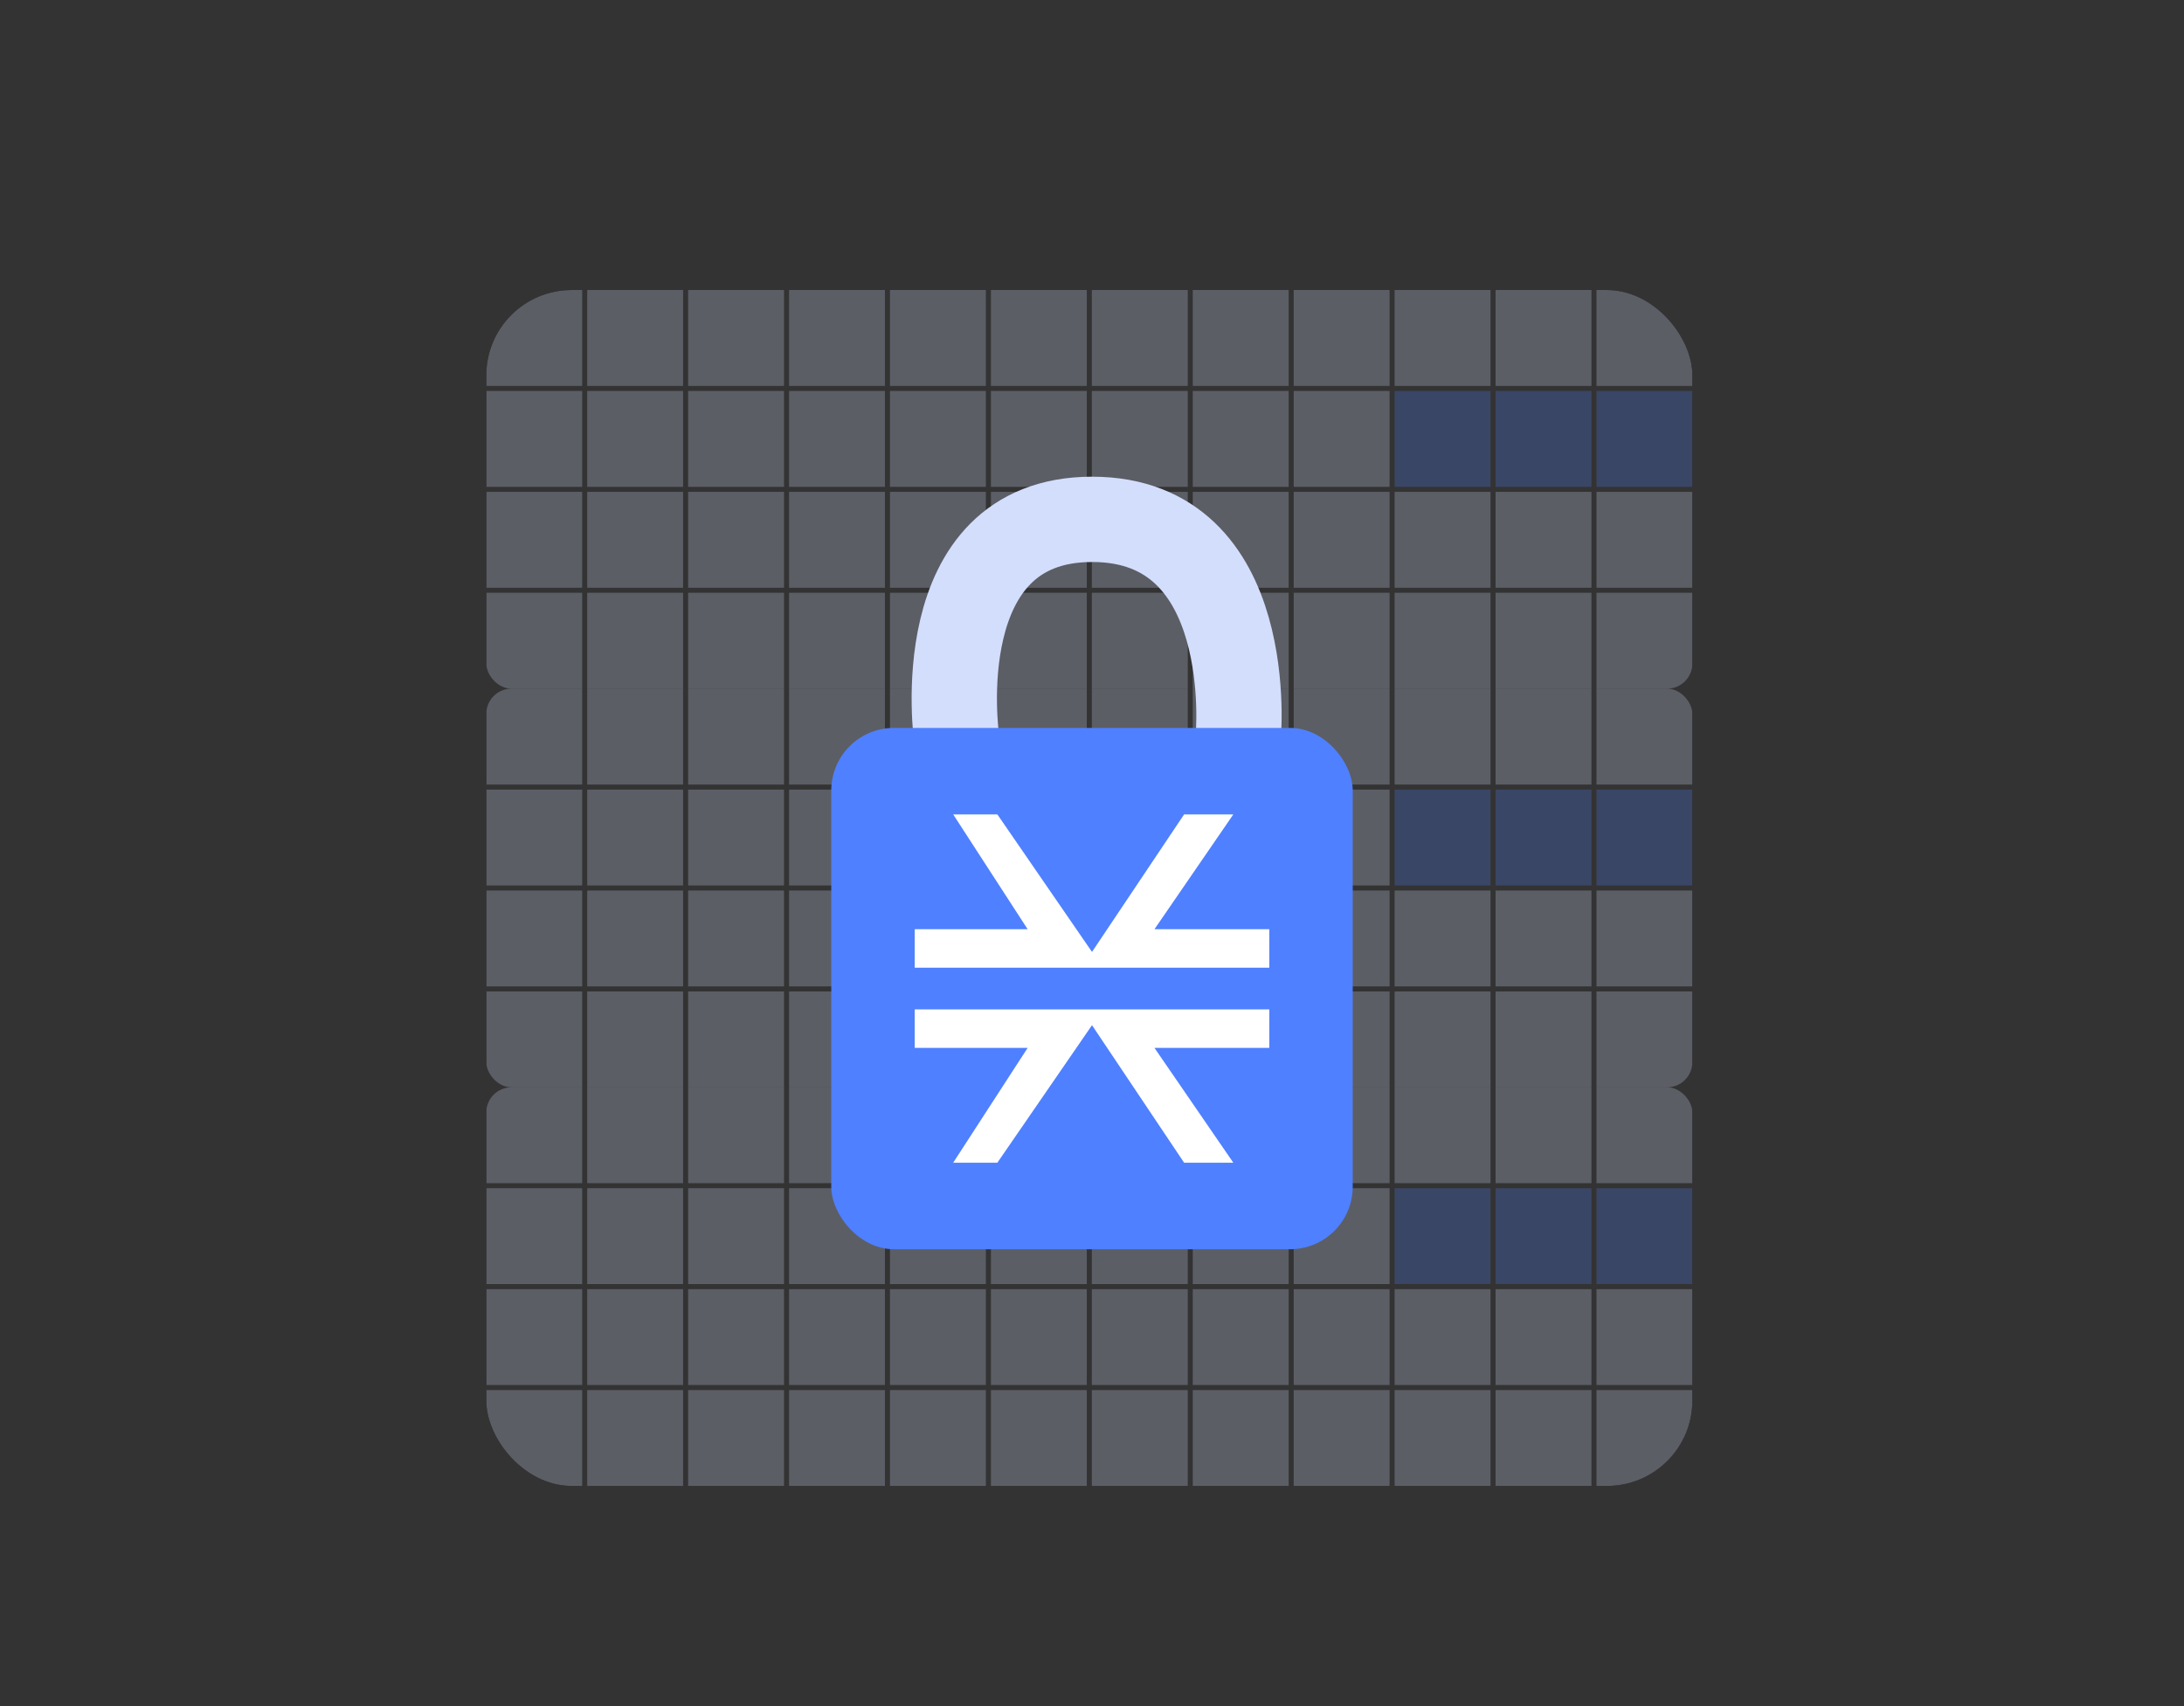 <svg width="256" height="200" viewBox="0 0 256 200" fill="none" xmlns="http://www.w3.org/2000/svg">
<rect x="0" y="0" width="256" height="200" fill="#333333" stroke="none"/>
<g opacity="0.5">
<g clip-path="url(#clip0_110_315)">
<g opacity="0.5">
<g clip-path="url(#clip1_110_315)">
<rect width="11.239" height="11.239" transform="translate(57 34)" fill="#D3DEFC"/>
<rect width="11.239" height="11.239" transform="translate(57 45.83)" fill="#D3DEFC"/>
<rect width="11.239" height="11.239" transform="translate(57 57.661)" fill="#D3DEFC"/>
<rect width="11.239" height="11.239" transform="translate(57 69.491)" fill="#D3DEFC"/>
<rect width="11.239" height="11.239" transform="translate(68.83 34)" fill="#D3DEFC"/>
<rect width="11.239" height="11.239" transform="translate(68.83 45.83)" fill="#D3DEFC"/>
<rect width="11.239" height="11.239" transform="translate(68.83 57.661)" fill="#D3DEFC"/>
<rect width="11.239" height="11.239" transform="translate(68.83 69.491)" fill="#D3DEFC"/>
<rect width="11.239" height="11.239" transform="translate(80.661 34)" fill="#D3DEFC"/>
<rect width="11.239" height="11.239" transform="translate(80.661 45.83)" fill="#D3DEFC"/>
<rect width="11.239" height="11.239" transform="translate(80.661 57.661)" fill="#D3DEFC"/>
<rect width="11.239" height="11.239" transform="translate(80.661 69.491)" fill="#D3DEFC"/>
<rect width="11.239" height="11.239" transform="translate(92.491 34)" fill="#D3DEFC"/>
<rect width="11.239" height="11.239" transform="translate(92.491 45.83)" fill="#D3DEFC"/>
<rect width="11.239" height="11.239" transform="translate(92.491 57.661)" fill="#D3DEFC"/>
<rect width="11.239" height="11.239" transform="translate(92.491 69.491)" fill="#D3DEFC"/>
<rect width="11.239" height="11.239" transform="translate(104.321 34)" fill="#D3DEFC"/>
<rect width="11.239" height="11.239" transform="translate(104.321 45.83)" fill="#D3DEFC"/>
<rect width="11.239" height="11.239" transform="translate(104.321 57.661)" fill="#D3DEFC"/>
<rect width="11.239" height="11.239" transform="translate(104.321 69.491)" fill="#D3DEFC"/>
<rect width="11.239" height="11.239" transform="translate(116.152 34)" fill="#D3DEFC"/>
<rect width="11.239" height="11.239" transform="translate(116.152 45.83)" fill="#D3DEFC"/>
<rect width="11.239" height="11.239" transform="translate(116.152 57.661)" fill="#D3DEFC"/>
<rect width="11.239" height="11.239" transform="translate(116.152 69.491)" fill="#D3DEFC"/>
<rect width="11.239" height="11.239" transform="translate(127.982 34)" fill="#D3DEFC"/>
<rect width="11.239" height="11.239" transform="translate(127.982 45.83)" fill="#D3DEFC"/>
<rect width="11.239" height="11.239" transform="translate(127.982 57.661)" fill="#D3DEFC"/>
<rect width="11.239" height="11.239" transform="translate(127.982 69.491)" fill="#D3DEFC"/>
<rect width="11.239" height="11.239" transform="translate(139.813 34)" fill="#D3DEFC"/>
<rect width="11.239" height="11.239" transform="translate(139.813 45.83)" fill="#D3DEFC"/>
<rect width="11.239" height="11.239" transform="translate(139.813 57.661)" fill="#D3DEFC"/>
<rect width="11.239" height="11.239" transform="translate(139.813 69.491)" fill="#D3DEFC"/>
<rect width="11.239" height="11.239" transform="translate(151.643 34)" fill="#D3DEFC"/>
<rect width="11.239" height="11.239" transform="translate(151.643 45.83)" fill="#D3DEFC"/>
<rect width="11.239" height="11.239" transform="translate(151.643 57.661)" fill="#D3DEFC"/>
<rect width="11.239" height="11.239" transform="translate(151.643 69.491)" fill="#D3DEFC"/>
<rect width="11.239" height="11.239" transform="translate(163.473 34)" fill="#D3DEFC"/>
<rect width="11.239" height="11.239" transform="translate(163.473 45.83)" fill="#4F80FF"/>
<rect width="11.239" height="11.239" transform="translate(163.473 57.661)" fill="#D3DEFC"/>
<rect width="11.239" height="11.239" transform="translate(163.473 69.491)" fill="#D3DEFC"/>
<rect width="11.239" height="11.239" transform="translate(175.304 34)" fill="#D3DEFC"/>
<rect width="11.239" height="11.239" transform="translate(175.304 45.83)" fill="#4F80FF"/>
<rect width="11.239" height="11.239" transform="translate(175.304 57.661)" fill="#D3DEFC"/>
<rect width="11.239" height="11.239" transform="translate(175.304 69.491)" fill="#D3DEFC"/>
<rect width="11.239" height="11.239" transform="translate(187.134 34)" fill="#D3DEFC"/>
<rect width="11.239" height="11.239" transform="translate(187.134 45.83)" fill="#4F80FF"/>
<rect width="11.239" height="11.239" transform="translate(187.134 57.661)" fill="#D3DEFC"/>
<rect width="11.239" height="11.239" transform="translate(187.134 69.491)" fill="#D3DEFC"/>
</g>
</g>
<g opacity="0.5">
<g clip-path="url(#clip2_110_315)">
<rect width="11.239" height="11.239" transform="translate(57 80.73)" fill="#D3DEFC"/>
<rect width="11.239" height="11.239" transform="translate(57 92.56)" fill="#D3DEFC"/>
<rect width="11.239" height="11.239" transform="translate(57 104.391)" fill="#D3DEFC"/>
<rect width="11.239" height="11.239" transform="translate(57 116.221)" fill="#D3DEFC"/>
<rect width="11.239" height="11.239" transform="translate(68.83 80.73)" fill="#D3DEFC"/>
<rect width="11.239" height="11.239" transform="translate(68.83 92.56)" fill="#D3DEFC"/>
<rect width="11.239" height="11.239" transform="translate(68.83 104.391)" fill="#D3DEFC"/>
<rect width="11.239" height="11.239" transform="translate(68.83 116.221)" fill="#D3DEFC"/>
<rect width="11.239" height="11.239" transform="translate(80.661 80.73)" fill="#D3DEFC"/>
<rect width="11.239" height="11.239" transform="translate(80.661 92.56)" fill="#D3DEFC"/>
<rect width="11.239" height="11.239" transform="translate(80.661 104.391)" fill="#D3DEFC"/>
<rect width="11.239" height="11.239" transform="translate(80.661 116.221)" fill="#D3DEFC"/>
<rect width="11.239" height="11.239" transform="translate(92.491 80.73)" fill="#D3DEFC"/>
<rect width="11.239" height="11.239" transform="translate(92.491 92.56)" fill="#D3DEFC"/>
<rect width="11.239" height="11.239" transform="translate(92.491 104.391)" fill="#D3DEFC"/>
<rect width="11.239" height="11.239" transform="translate(92.491 116.221)" fill="#D3DEFC"/>
<rect width="11.239" height="11.239" transform="translate(104.321 80.73)" fill="#D3DEFC"/>
<rect width="11.239" height="11.239" transform="translate(104.321 92.56)" fill="#D3DEFC"/>
<rect width="11.239" height="11.239" transform="translate(104.321 104.391)" fill="#D3DEFC"/>
<rect width="11.239" height="11.239" transform="translate(104.321 116.221)" fill="#D3DEFC"/>
<rect width="11.239" height="11.239" transform="translate(116.152 80.73)" fill="#D3DEFC"/>
<rect width="11.239" height="11.239" transform="translate(116.152 92.56)" fill="#D3DEFC"/>
<rect width="11.239" height="11.239" transform="translate(116.152 104.391)" fill="#D3DEFC"/>
<rect width="11.239" height="11.239" transform="translate(116.152 116.221)" fill="#D3DEFC"/>
<rect width="11.239" height="11.239" transform="translate(127.982 80.73)" fill="#D3DEFC"/>
<rect width="11.239" height="11.239" transform="translate(127.982 92.56)" fill="#D3DEFC"/>
<rect width="11.239" height="11.239" transform="translate(127.982 104.391)" fill="#D3DEFC"/>
<rect width="11.239" height="11.239" transform="translate(127.982 116.221)" fill="#D3DEFC"/>
<rect width="11.239" height="11.239" transform="translate(139.813 80.73)" fill="#D3DEFC"/>
<rect width="11.239" height="11.239" transform="translate(139.813 92.56)" fill="#D3DEFC"/>
<rect width="11.239" height="11.239" transform="translate(139.813 104.391)" fill="#D3DEFC"/>
<rect width="11.239" height="11.239" transform="translate(139.813 116.221)" fill="#D3DEFC"/>
<rect width="11.239" height="11.239" transform="translate(151.643 80.73)" fill="#D3DEFC"/>
<rect width="11.239" height="11.239" transform="translate(151.643 92.56)" fill="#D3DEFC"/>
<rect width="11.239" height="11.239" transform="translate(151.643 104.391)" fill="#D3DEFC"/>
<rect width="11.239" height="11.239" transform="translate(151.643 116.221)" fill="#D3DEFC"/>
<rect width="11.239" height="11.239" transform="translate(163.473 80.73)" fill="#D3DEFC"/>
<rect width="11.239" height="11.239" transform="translate(163.473 92.56)" fill="#4F80FF"/>
<rect width="11.239" height="11.239" transform="translate(163.473 104.391)" fill="#D3DEFC"/>
<rect width="11.239" height="11.239" transform="translate(163.473 116.221)" fill="#D3DEFC"/>
<rect width="11.239" height="11.239" transform="translate(175.304 80.73)" fill="#D3DEFC"/>
<rect width="11.239" height="11.239" transform="translate(175.304 92.56)" fill="#4F80FF"/>
<rect width="11.239" height="11.239" transform="translate(175.304 104.391)" fill="#D3DEFC"/>
<rect width="11.239" height="11.239" transform="translate(175.304 116.221)" fill="#D3DEFC"/>
<rect width="11.239" height="11.239" transform="translate(187.134 80.73)" fill="#D3DEFC"/>
<rect width="11.239" height="11.239" transform="translate(187.134 92.56)" fill="#4F80FF"/>
<rect width="11.239" height="11.239" transform="translate(187.134 104.391)" fill="#D3DEFC"/>
<rect width="11.239" height="11.239" transform="translate(187.134 116.221)" fill="#D3DEFC"/>
</g>
</g>
<g opacity="0.5">
<g clip-path="url(#clip3_110_315)">
<rect width="11.239" height="11.239" transform="translate(57 127.46)" fill="#D3DEFC"/>
<rect width="11.239" height="11.239" transform="translate(57 139.29)" fill="#D3DEFC"/>
<rect width="11.239" height="11.239" transform="translate(57 151.121)" fill="#D3DEFC"/>
<rect width="11.239" height="11.239" transform="translate(57 162.951)" fill="#D3DEFC"/>
<rect width="11.239" height="11.239" transform="translate(68.83 127.46)" fill="#D3DEFC"/>
<rect width="11.239" height="11.239" transform="translate(68.83 139.29)" fill="#D3DEFC"/>
<rect width="11.239" height="11.239" transform="translate(68.83 151.121)" fill="#D3DEFC"/>
<rect width="11.239" height="11.239" transform="translate(68.83 162.951)" fill="#D3DEFC"/>
<rect width="11.239" height="11.239" transform="translate(80.661 127.46)" fill="#D3DEFC"/>
<rect width="11.239" height="11.239" transform="translate(80.661 139.29)" fill="#D3DEFC"/>
<rect width="11.239" height="11.239" transform="translate(80.661 151.121)" fill="#D3DEFC"/>
<rect width="11.239" height="11.239" transform="translate(80.661 162.951)" fill="#D3DEFC"/>
<rect width="11.239" height="11.239" transform="translate(92.491 127.46)" fill="#D3DEFC"/>
<rect width="11.239" height="11.239" transform="translate(92.491 139.29)" fill="#D3DEFC"/>
<rect width="11.239" height="11.239" transform="translate(92.491 151.121)" fill="#D3DEFC"/>
<rect width="11.239" height="11.239" transform="translate(92.491 162.951)" fill="#D3DEFC"/>
<rect width="11.239" height="11.239" transform="translate(104.321 127.46)" fill="#D3DEFC"/>
<rect width="11.239" height="11.239" transform="translate(104.321 139.29)" fill="#D3DEFC"/>
<rect width="11.239" height="11.239" transform="translate(104.321 151.121)" fill="#D3DEFC"/>
<rect width="11.239" height="11.239" transform="translate(104.321 162.951)" fill="#D3DEFC"/>
<rect width="11.239" height="11.239" transform="translate(116.152 127.46)" fill="#D3DEFC"/>
<rect width="11.239" height="11.239" transform="translate(116.152 139.29)" fill="#D3DEFC"/>
<rect width="11.239" height="11.239" transform="translate(116.152 151.121)" fill="#D3DEFC"/>
<rect width="11.239" height="11.239" transform="translate(116.152 162.951)" fill="#D3DEFC"/>
<rect width="11.239" height="11.239" transform="translate(127.982 127.46)" fill="#D3DEFC"/>
<rect width="11.239" height="11.239" transform="translate(127.982 139.29)" fill="#D3DEFC"/>
<rect width="11.239" height="11.239" transform="translate(127.982 151.121)" fill="#D3DEFC"/>
<rect width="11.239" height="11.239" transform="translate(127.982 162.951)" fill="#D3DEFC"/>
<rect width="11.239" height="11.239" transform="translate(139.813 127.46)" fill="#D3DEFC"/>
<rect width="11.239" height="11.239" transform="translate(139.813 139.29)" fill="#D3DEFC"/>
<rect width="11.239" height="11.239" transform="translate(139.813 151.121)" fill="#D3DEFC"/>
<rect width="11.239" height="11.239" transform="translate(139.813 162.951)" fill="#D3DEFC"/>
<rect width="11.239" height="11.239" transform="translate(151.643 127.46)" fill="#D3DEFC"/>
<rect width="11.239" height="11.239" transform="translate(151.643 139.29)" fill="#D3DEFC"/>
<rect width="11.239" height="11.239" transform="translate(151.643 151.121)" fill="#D3DEFC"/>
<rect width="11.239" height="11.239" transform="translate(151.643 162.951)" fill="#D3DEFC"/>
<rect width="11.239" height="11.239" transform="translate(163.473 127.46)" fill="#D3DEFC"/>
<rect width="11.239" height="11.239" transform="translate(163.473 139.29)" fill="#4F80FF"/>
<rect width="11.239" height="11.239" transform="translate(163.473 151.121)" fill="#D3DEFC"/>
<rect width="11.239" height="11.239" transform="translate(163.473 162.951)" fill="#D3DEFC"/>
<rect width="11.239" height="11.239" transform="translate(175.304 127.46)" fill="#D3DEFC"/>
<rect width="11.239" height="11.239" transform="translate(175.304 139.29)" fill="#4F80FF"/>
<rect width="11.239" height="11.239" transform="translate(175.304 151.121)" fill="#D3DEFC"/>
<rect width="11.239" height="11.239" transform="translate(175.304 162.951)" fill="#D3DEFC"/>
<rect width="11.239" height="11.239" transform="translate(187.134 127.46)" fill="#D3DEFC"/>
<rect width="11.239" height="11.239" transform="translate(187.134 139.29)" fill="#4F80FF"/>
<rect width="11.239" height="11.239" transform="translate(187.134 151.121)" fill="#D3DEFC"/>
<rect width="11.239" height="11.239" transform="translate(187.134 162.951)" fill="#D3DEFC"/>
</g>
</g>
</g>
</g>
<path d="M112.127 86.553C112.127 86.553 108.479 60.881 128.019 60.881C147.559 60.881 145.133 86.553 145.133 86.553" stroke="#D3DEFC" stroke-width="10"/>
<rect x="97.438" y="85.331" width="61.123" height="61.108" rx="7.335" fill="#4F80FF"/>
<path d="M116.906 95.468L128 111.59L138.798 95.468H144.566L135.322 108.928H148.782V113.439H107.218V108.928H120.456L111.729 95.468H116.906Z" fill="white"/>
<path d="M116.906 136.301L128 120.178L138.798 136.301H144.566L135.322 122.841H148.782V118.329H107.218V122.841H120.456L111.729 136.301H116.906Z" fill="white"/>
<defs>
<clipPath id="clip0_110_315">
<rect x="57" y="34" width="141.373" height="140.19" rx="10" fill="white"/>
</clipPath>
<clipPath id="clip1_110_315">
<rect x="57" y="34" width="141.373" height="46.73" rx="2.958" fill="white"/>
</clipPath>
<clipPath id="clip2_110_315">
<rect x="57" y="80.73" width="141.373" height="46.73" rx="2.958" fill="white"/>
</clipPath>
<clipPath id="clip3_110_315">
<rect x="57" y="127.46" width="141.373" height="46.73" rx="2.958" fill="white"/>
</clipPath>
</defs>
</svg>
